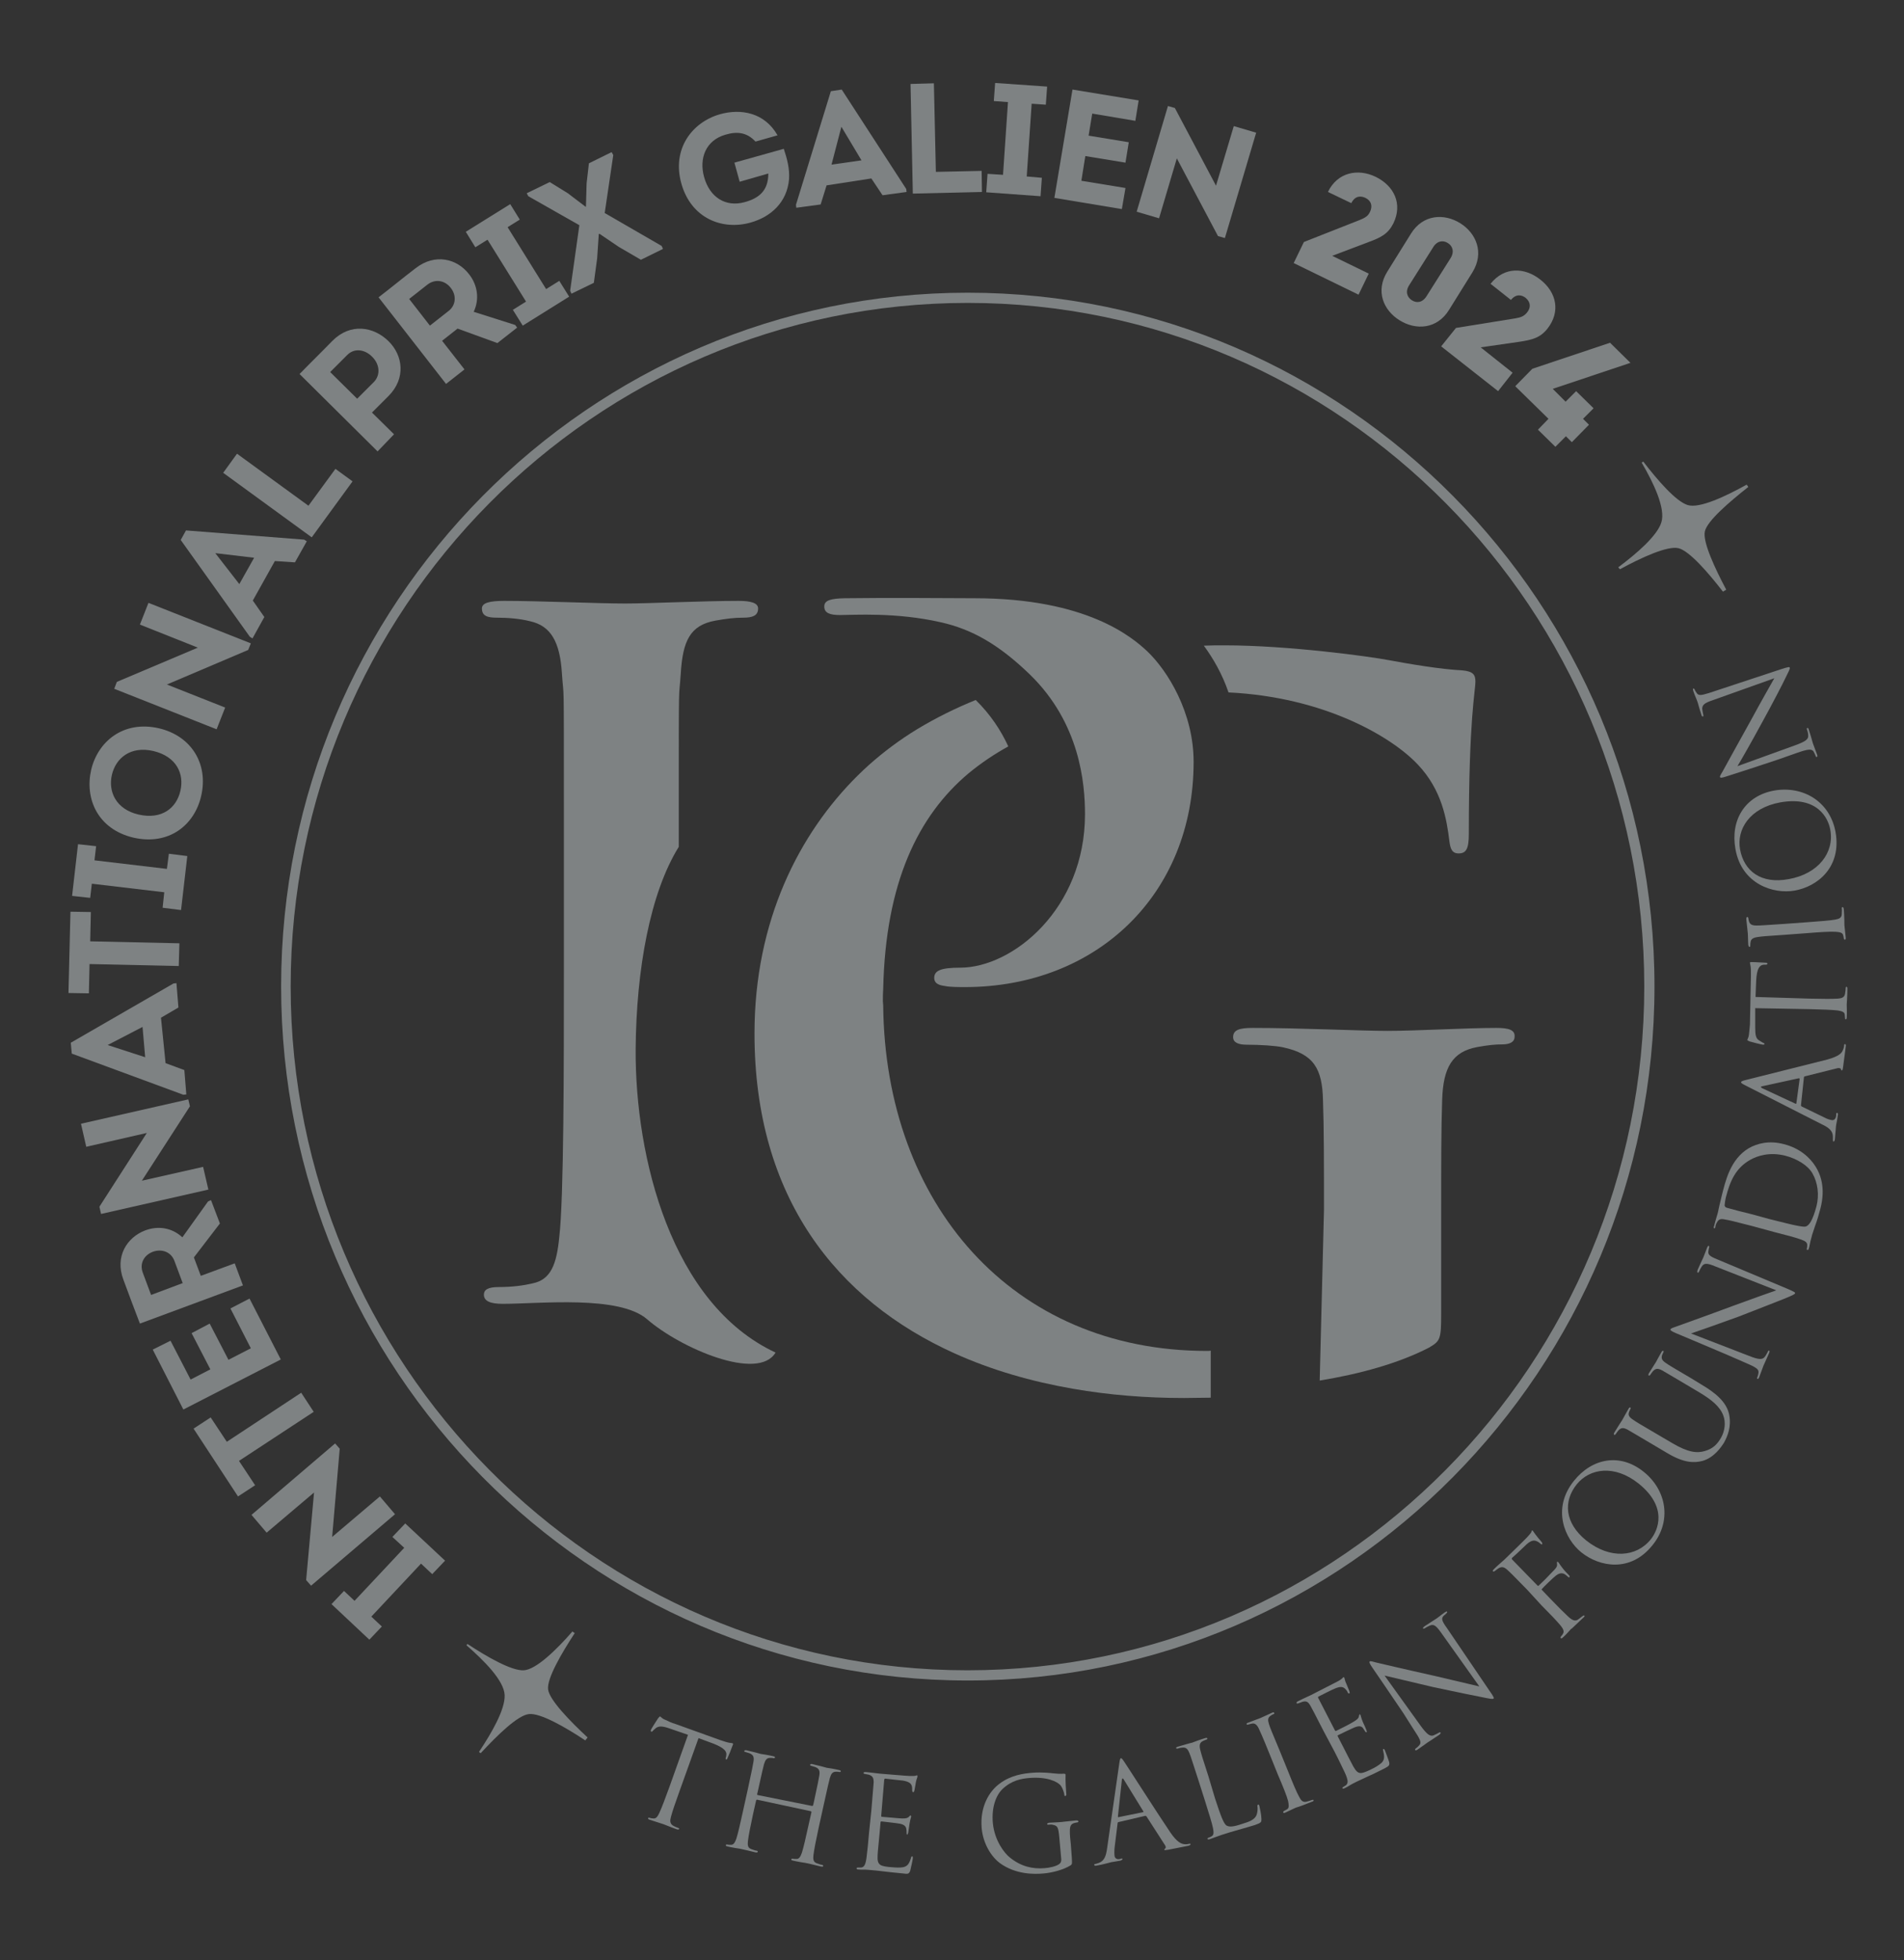 <?xml version="1.0" encoding="utf-8"?>
<!-- Generator: Adobe Illustrator 28.1.0, SVG Export Plug-In . SVG Version: 6.00 Build 0)  -->
<svg version="1.1" id="Layer_1" xmlns="http://www.w3.org/2000/svg" xmlns:xlink="http://www.w3.org/1999/xlink" x="0px" y="0px"
	 viewBox="0 0 578.4 595.3" style="enable-background:new 0 0 578.4 595.3;" xml:space="preserve">
<rect x="0" y="0" width="578.4" height="595.3" fill="#333333" stroke="none"/>
<style type="text/css">
	.st0{fill:#7E8283;}
	.st1{fill:#FFFFFF;}
</style>
<g>
	<path class="st0" d="M119.2,466.8l3.9-4.1l12.1,11.3l-3.9,4.1l-3.4-3.2l-15.1,16.1l3.2,3l-3.8,4l-11.5-10.8l3.8-4l3.2,3l15.1-16.1
		L119.2,466.8z"/>
	<path class="st0" d="M100.9,466.8l14.5-12.3l4.6,5.4l-25.5,21.7l-1.5-1.7l2.4-26.6L81,465.5l-4.6-5.4l25.4-21.7l1.4,1.6
		L100.9,466.8z"/>
	<path class="st0" d="M77.5,451.1l-5.2,3.4l-13.5-20.6l5.2-3.4l4.9,7.4L91.5,423l3.8,5.8l-22.7,14.9L77.5,451.1z"/>
	<path class="st0" d="M51.8,407.2l6.1,11.8l6-3.1l-5.7-11l5.5-2.9l5.7,11l6.8-3.5L70,397.4l5.8-3l9.5,18.5l-29.6,15.2l-9.3-18.2
		L51.8,407.2z"/>
	<path class="st0" d="M63.2,364.9l0.9-0.4l2.7,7.1l-7.9,10.3l2.1,5.6l10.3-3.8l2.5,6.7L42.5,402c-1.7-4.5-3.4-8.9-5-13.3
		c-2.7-7.1,1.1-12.9,6.6-15c4-1.5,8.2-0.8,11.3,2.1L63.2,364.9z M53,383c-1-2.8-3.9-3.8-6.6-2.8c-2.6,1-4.1,3.5-3,6.4l2.5,6.7
		l9.6-3.6L53,383z"/>
	<path class="st0" d="M43.1,358.6l18.6-4.2l1.6,6.9l-32.6,7.4l-0.5-2.2l14.4-22.4l-18.4,4.2l-1.6-7l32.6-7.4l0.5,2.1L43.1,358.6z"/>
	<path class="st0" d="M50.3,322.9L56,325l0.6,7.4l-0.9,0.1L21.8,320l-0.3-3.3l31.2-18l0.9-0.1l0.6,7.4l-5.3,3.1L50.3,322.9z
		 M44.1,321.1l-0.8-9.2l-10.6,5.5L44.1,321.1z"/>
	<path class="st0" d="M27,301.7l-6.2-0.1l0.6-24.7l6.2,0.1l-0.2,8.9l27.1,0.6l-0.2,6.9l-27.1-0.6L27,301.7z"/>
	<path class="st0" d="M51.3,259.3l5.6,0.7L55,276.4l-5.6-0.7l0.5-4.7l-22-2.6l-0.5,4.3l-5.5-0.6l1.8-15.7l5.5,0.6l-0.5,4.3l22,2.6
		L51.3,259.3z"/>
	<path class="st0" d="M61.1,241.8c-2,8.7-9.7,15.1-20.6,12.6c-10.9-2.6-14.8-11.9-12.8-20.6c2-8.5,9.7-15.1,20.6-12.6
		C58.1,223.5,63.4,232,61.1,241.8z M54.8,240.2c1.2-5.1-1.1-10.4-8.2-12.1c-6.9-1.6-11.4,2.1-12.6,7.2c-1.2,5.1,1.2,10.5,8.1,12.1
		C49.2,249,53.6,245.4,54.8,240.2z"/>
	<path class="st0" d="M50.7,207.9l17.7,7l-2.6,6.6l-31.1-12.3l0.8-2.1l24.6-10.4l-17.6-7l2.6-6.6l31.1,12.3l-0.8,2L50.7,207.9z"/>
	<path class="st0" d="M76.8,182.4l3.5,5l-3.6,6.5l-0.8-0.5L54.9,164l1.6-2.9l35.9,2.8l0.8,0.5l-3.6,6.4l-6.1-0.4L76.8,182.4z
		 M72.7,177.4l4.5-8L65.4,168L72.7,177.4z"/>
	<path class="st0" d="M93.7,153.6l8.2-11.2l5.2,3.8l-12.4,17l-26.9-19.6l4.2-5.8L93.7,153.6z"/>
	<path class="st0" d="M114.7,137.1L91,113.6c3.3-3.4,6.7-6.7,10-10.1c5.5-5.5,12.5-4.3,17,0.1c4.4,4.3,5.4,11.3,0,16.7l-5,5l6.7,6.6
		L114.7,137.1z M113.6,116c2.1-2.2,1.7-5.5-0.6-7.7c-2.2-2.2-5.4-2.7-7.6-0.4c-1.7,1.7-3.4,3.4-5.1,5.1l8.2,8.1L113.6,116z"/>
	<path class="st0" d="M156.5,98.7l0.6,0.8l-6,4.7L139,99.8l-4.7,3.7l6.8,8.7l-5.6,4.4l-20.5-26.3c3.8-2.9,7.4-5.9,11.2-8.8
		c6-4.7,12.7-2.9,16.3,1.8c2.6,3.3,3.2,7.6,1.4,11.4L156.5,98.7z M136.2,94.5c2.4-1.8,2.5-4.9,0.7-7.1c-1.7-2.2-4.6-2.8-7-1
		l-5.6,4.4l6.3,8.1L136.2,94.5z"/>
	<path class="st0" d="M169.9,85.3l3,4.8l-14.1,8.8l-3-4.8l4-2.5l-11.7-18.8l-3.7,2.3l-2.9-4.7L155,62l2.9,4.7l-3.7,2.3l11.7,18.8
		L169.9,85.3z"/>
	<path class="st0" d="M178,62.8l0.2-7.1l0.7-6.1l6.9-3.4l0.5,0.9l-2.6,17.6l17.3,10l0.4,0.9l-6.7,3.3l-6.7-3.9l-5.9-4l-0.2,0.1
		l-0.5,7.4l-1,7.4l-6.8,3.3l-0.4-0.9l2.8-19.9l-15.5-8.8l-0.5-0.9l7-3.4l5.5,3.4l5.4,4.1L178,62.8z"/>
	<path class="st0" d="M218.7,34.7c6.4-1.8,13.6-0.5,17.5,6.4l-6.7,1.9c-2.5-2.7-5.4-3.2-9.1-2.1c-6,1.7-8.1,7.2-6.5,12.9
		c1.7,6.1,6.5,9.2,12.3,7.6c4.4-1.2,7.2-3.5,7.2-8.7l-8.7,2.5l-1.6-5.8l15-4.2c1,3,1.8,6,1.6,9.2c-0.6,7.1-5.6,11.5-11.7,13.2
		c-8.5,2.4-18-1.2-21-11.8C204,45.2,210.3,37.1,218.7,34.7z"/>
	<path class="st0" d="M251.1,56.3l-1.8,5.8l-7.4,1l-0.1-0.9l10.6-34.5l3.3-0.5l19.6,30.2l0.1,0.9l-7.3,1l-3.4-5.1L251.1,56.3z
		 M252.6,50l9.1-1.3l-6.1-10.2L252.6,50z"/>
	<path class="st0" d="M284.3,52.2l13.9-0.3l0.1,6.4l-21,0.5l-0.7-33.3l7.1-0.2L284.3,52.2z"/>
	<path class="st0" d="M316.5,54l-0.4,5.6l-16.5-1.2l0.4-5.6l4.7,0.3l1.5-22.1l-4.3-0.3l0.4-5.5l15.8,1.1l-0.4,5.5l-4.3-0.3
		l-1.5,22.1L316.5,54z"/>
	<path class="st0" d="M344.9,36.7l-13.1-2.2l-1.1,6.7l12.2,2l-1,6.2l-12.2-2l-1.2,7.5l13.4,2.2l-1.1,6.4l-20.5-3.4l5.5-32.9
		l20.1,3.3L344.9,36.7z"/>
	<path class="st0" d="M357.5,48.1l-5.4,18.2l-6.8-2l9.5-32.1l2.1,0.6l12.5,23.6l5.4-18.1l6.8,2l-9.5,32l-2.1-0.6L357.5,48.1z"/>
	<g>
		<path class="st0" d="M206.5,543.8c-1.3,3.6-2.3,6.5-2.7,8.1c-0.3,1.1-0.3,2,0.7,2.6c0.5,0.3,1.3,0.6,1.6,0.7
			c0.2,0.1,0.3,0.2,0.2,0.3c-0.1,0.2-0.3,0.2-0.7,0.1c-2-0.7-4.3-1.7-4.5-1.7c-0.2-0.1-2.6-0.8-3.7-1.2c-0.4-0.1-0.6-0.3-0.5-0.5
			c0-0.1,0.2-0.2,0.4-0.1c0.3,0.1,0.8,0.2,1.2,0.2c0.8,0.1,1.3-0.6,1.8-1.7c0.7-1.5,1.8-4.4,3.1-8l5.6-15.7
			c-1.8-0.6-3.7-1.3-5.5-1.9c-2.3-0.8-3.3-0.8-4.2-0.2c-0.6,0.5-0.8,0.7-1,0.9c-0.2,0.3-0.4,0.3-0.5,0.2c-0.1,0-0.1-0.2-0.1-0.4
			c0.1-0.4,2-3.3,2.2-3.6c0.2-0.2,0.5-0.6,0.6-0.6c0.3,0.1,0.5,0.6,1.5,1c1,0.5,2.4,1.1,2.9,1.2l13.9,5c1.2,0.4,2.1,0.7,2.7,0.8
			c0.6,0.1,1,0.1,1.1,0.2c0.2,0.1,0.1,0.3,0,0.5c-0.4,1.1-1.4,3.6-1.6,4c-0.1,0.3-0.3,0.4-0.4,0.4c-0.2-0.1-0.2-0.2-0.1-0.7
			c0.1-0.1,0.1-0.3,0.1-0.4c0.3-1.2-0.3-2.3-3.8-3.7c-1.5-0.6-3.1-1.1-4.6-1.7L206.5,543.8z"/>
		<path class="st0" d="M246.7,548.5c0.1,0,0.2,0,0.3-0.2l0.2-0.8c1.3-6,1.5-7.1,1.7-8.3c0.2-1.3,0-2-1.2-2.5
			c-0.3-0.1-0.9-0.3-1.3-0.4c-0.2,0-0.3-0.1-0.3-0.3c0-0.2,0.3-0.3,0.7-0.2c1.7,0.4,4.1,1,4.3,1.1c0.2,0,2.6,0.4,3.8,0.7
			c0.4,0.1,0.6,0.2,0.5,0.4c0,0.2-0.2,0.2-0.4,0.2c-0.3-0.1-0.5-0.1-1-0.1c-1.1,0-1.5,0.6-1.9,1.9c-0.3,1.2-0.6,2.3-1.9,8.3
			l-1.5,6.8c-0.8,3.7-1.4,6.7-1.6,8.4c-0.1,1.1-0.1,2,1,2.4c0.5,0.2,1.4,0.5,1.7,0.5c0.2,0.1,0.3,0.2,0.3,0.3c0,0.2-0.3,0.3-0.7,0.2
			c-2.1-0.5-4.5-1.1-4.7-1.1s-2.6-0.4-3.8-0.7c-0.4-0.1-0.6-0.2-0.5-0.4c0-0.1,0.1-0.2,0.4-0.2c0.3,0.1,0.8,0.1,1.2,0.1
			c0.8,0,1.2-0.8,1.6-1.9c0.5-1.6,1.2-4.6,2-8.3l0.9-4c0-0.2-0.1-0.3-0.2-0.3l-16.3-3.5c-0.1,0-0.2,0-0.3,0.2l-0.9,4
			c-0.8,3.7-1.4,6.7-1.6,8.4c-0.1,1.1-0.1,2,1,2.4c0.5,0.2,1.4,0.5,1.7,0.5c0.2,0,0.3,0.2,0.3,0.3c0,0.2-0.3,0.3-0.7,0.2
			c-2.1-0.5-4.5-1.1-4.7-1.1c-0.2,0-2.6-0.4-3.8-0.7c-0.4-0.1-0.6-0.2-0.5-0.4c0-0.1,0.1-0.2,0.4-0.2c0.3,0.1,0.8,0.1,1.2,0.1
			c0.8,0,1.2-0.8,1.6-1.9c0.5-1.6,1.2-4.6,2-8.3l1.5-6.8c1.3-6,1.5-7.1,1.7-8.3c0.2-1.3,0-2-1.2-2.5c-0.3-0.1-0.9-0.3-1.3-0.4
			c-0.2,0-0.3-0.1-0.3-0.3c0-0.2,0.3-0.3,0.7-0.2c1.7,0.4,4.1,1,4.3,1.1c0.2,0,2.6,0.4,3.8,0.7c0.4,0.1,0.6,0.2,0.5,0.4
			c0,0.2-0.2,0.2-0.4,0.2c-0.3-0.1-0.5-0.1-1-0.1c-1.1,0-1.5,0.6-1.9,1.9c-0.3,1.2-0.6,2.3-1.9,8.3l-0.2,0.8c0,0.2,0.1,0.3,0.2,0.3
			L246.7,548.5z"/>
		<path class="st0" d="M264.7,549.9c0.5-6.1,0.6-7.2,0.7-8.5c0-1.3-0.2-2-1.5-2.4c-0.3-0.1-0.8-0.1-1.1-0.2
			c-0.3-0.1-0.5-0.1-0.5-0.3c0-0.2,0.2-0.3,0.7-0.3c0.9,0.1,2,0.2,4.4,0.5c0.3,0,8.1,0.7,9,0.7c0.9,0,1.6,0,1.8-0.1
			c0.2-0.1,0.3-0.1,0.4-0.1c0.1,0,0.1,0.2,0.1,0.4c0,0.3-0.3,0.7-0.5,1.8c-0.1,0.6-0.2,1.3-0.4,2.3c-0.1,0.4-0.2,0.7-0.4,0.6
			c-0.2,0-0.3-0.2-0.3-0.5c0-0.5,0-1-0.1-1.3c-0.2-0.9-1-1.4-2.7-1.7c-0.7-0.1-4.9-0.5-5.4-0.6c-0.2,0-0.2,0.1-0.3,0.4l-0.9,10.8
			c0,0.3,0,0.4,0.2,0.4c0.5,0,5.3,0.5,6.2,0.5c1.1,0,1.6-0.1,2-0.5c0.2-0.2,0.3-0.4,0.5-0.4c0.1,0,0.2,0.1,0.2,0.3
			c0,0.2-0.3,0.9-0.5,2.2c-0.2,1.2-0.3,2.1-0.4,2.7c-0.1,0.4-0.2,0.6-0.3,0.6c-0.2,0-0.2-0.3-0.2-0.7c0-0.4,0-0.7-0.1-1.1
			c-0.1-0.6-0.5-1.2-1.9-1.5c-1-0.2-4.9-0.6-5.6-0.7c-0.2,0-0.3,0.1-0.3,0.2l-0.3,3.4c-0.1,1.3-0.6,5.9-0.6,6.7
			c-0.1,1.6,0.1,2.5,1,3c0.6,0.3,1.7,0.5,3.2,0.6c1.2,0.1,2.5,0.2,3.6,0c1.3-0.3,1.8-1.1,2.3-2.7c0.1-0.4,0.2-0.6,0.4-0.6
			c0.2,0,0.2,0.3,0.2,0.6c0,0.3-0.6,3-0.8,3.8c-0.4,1-0.7,1-2.2,0.8c-2.9-0.3-4.2-0.4-5.7-0.6c-1.6-0.2-3.4-0.4-4.9-0.5
			c-0.9-0.1-1.9,0-2.9-0.1c-0.4,0-0.6-0.1-0.6-0.4c0-0.1,0.2-0.2,0.5-0.2c0.4,0,0.6,0,0.9,0c0.8-0.1,1.4-0.6,1.7-3.6
			c0.2-1.5,0.4-3.5,0.7-7L264.7,549.9z"/>
		<path class="st0" d="M325.6,564.3c0.1,1.8,0.1,1.8-0.3,2.2c-2.4,1.5-5.9,2.3-8.2,2.5c-3,0.3-8.6,0.3-13.3-3.1
			c-2.6-1.9-5.2-5.9-5.6-10.8c-0.5-6.3,2.2-11,5.5-13.4c3.3-2.5,7.2-3.1,10.2-3.3c2.5-0.2,5.3,0.1,6.1,0.2c0.8,0.1,2.2,0.2,3.2,0.1
			c0.4,0,0.5,0.2,0.5,0.3c0,0.5-0.1,1.7,0.2,5.6c0.1,0.6,0,0.8-0.3,0.9c-0.2,0-0.3-0.2-0.3-0.6c-0.1-0.5-0.4-1.6-1-2.5
			c-1.1-1.4-4.4-2.8-9.5-2.4c-2.5,0.2-5.4,0.7-8.2,3.3c-2.1,2-3.4,5.7-3,10.3c0.5,5.5,3.6,9.3,5.1,10.5c3.4,2.8,7,3.6,10.6,3.3
			c1.4-0.1,3.4-0.5,4.4-1.2c0.5-0.3,0.7-0.8,0.7-1.4l-0.6-6.7c-0.3-3.2-0.5-3.6-2.1-3.9c-0.3-0.1-1,0-1.3,0c-0.2,0-0.3-0.1-0.3-0.2
			c0-0.2,0.2-0.3,0.6-0.4c1.8-0.1,4.2-0.2,4.4-0.3c0.2,0,2.7-0.3,3.8-0.4c0.4,0,0.6,0,0.7,0.3c0,0.2-0.1,0.2-0.3,0.3
			c-0.3,0-0.5,0.1-1,0.2c-1,0.3-1.3,1-1.3,2.4c0,1.3,0.1,2.4,0.3,4.1L325.6,564.3z"/>
		<path class="st0" d="M339.8,553.4c-0.2,0-0.3,0.2-0.3,0.4l-0.9,7.3c-0.1,1-0.1,2,0,2.7c0.2,0.8,1,1,1.6,0.8c0.1,0,0.2,0,0.3-0.1
			c0.4-0.1,0.5,0,0.5,0.1c0,0.2-0.3,0.4-0.6,0.5c-0.9,0.2-2.5,0.4-2.9,0.5c-0.4,0.1-2.5,0.7-4.3,1c-0.5,0.1-0.7,0.1-0.8-0.2
			c0-0.2,0.1-0.3,0.5-0.3c0.3-0.1,0.6-0.2,0.9-0.3c1.7-0.6,2.2-2.2,2.5-4.3l3.7-25.8c0.2-1.4,0.3-1.6,0.5-1.7c0.2,0,0.4,0.1,1.1,1.2
			c0.9,1.3,10.3,16,13.9,21.3c2.1,3.1,3.4,3.5,4.2,3.6c0.6,0.1,1.2,0,1.5-0.1c0.2,0,0.4-0.1,0.5,0.1c0,0.2-0.3,0.4-0.7,0.5
			c-0.6,0.1-3.4,0.7-6.1,1.2c-0.7,0.1-1.2,0.2-1.2,0c0-0.2,0.1-0.3,0.2-0.3c0.2-0.1,0.4-0.5,0-1.1l-5.6-8.7
			c-0.1-0.1-0.2-0.2-0.4-0.2L339.8,553.4z M347.2,550.4c0.2,0,0.2-0.2,0.1-0.3l-5.9-9.6c-0.3-0.5-0.5-0.5-0.6,0.1l-1.2,11.1
			c0,0.2,0.1,0.3,0.2,0.2L347.2,550.4z"/>
		<path class="st0" d="M369.1,546.2c1.8,5.5,2.7,7.9,3.6,8.3c0.8,0.4,1.9,0.4,4.8-0.6c2-0.6,3.6-1.2,4.2-2.6
			c0.3-0.8,0.4-1.8,0.3-2.6c-0.1-0.3,0-0.5,0.2-0.6c0.2-0.1,0.3,0.1,0.4,0.5c0.1,0.4,0.6,2.7,0.6,3.9c0,0.9,0,1.1-2,1.8
			c-3.2,1-6.5,1.8-10.1,3c-1.2,0.4-2.2,0.8-3.6,1.3c-0.4,0.1-0.6,0.1-0.7-0.1c0-0.1,0-0.2,0.2-0.3c0.3-0.1,0.8-0.3,1.1-0.5
			c0.7-0.4,0.6-1.3,0.4-2.4c-0.3-1.6-1.3-4.6-2.4-8.2l-2.1-6.6c-1.9-5.8-2.2-6.9-2.7-8.1c-0.5-1.2-1-1.8-2.3-1.6
			c-0.3,0-1,0.2-1.3,0.3c-0.1,0-0.3,0-0.4-0.1c-0.1-0.2,0.1-0.4,0.5-0.5c1.7-0.5,4.1-1.2,4.3-1.2c0.2-0.1,2.9-1.1,4-1.4
			c0.4-0.1,0.6-0.1,0.7,0.1c0,0.1-0.1,0.3-0.2,0.3c-0.3,0.1-0.8,0.3-1.2,0.5c-1,0.5-1.1,1.3-0.8,2.6c0.3,1.2,0.6,2.3,2.5,8.1
			L369.1,546.2z"/>
		<path class="st0" d="M385.7,532.8c-2.3-5.7-2.8-6.7-3.3-7.8c-0.6-1.2-1.2-1.7-2.1-1.5c-0.4,0.1-0.9,0.2-1.2,0.3
			c-0.1,0.1-0.3,0-0.4-0.1c-0.1-0.2,0.1-0.4,0.5-0.5c1.2-0.5,3.5-1.3,3.7-1.4c0.2-0.1,2.4-1.1,3.5-1.6c0.4-0.2,0.6-0.2,0.7,0.1
			c0.1,0.1-0.1,0.3-0.2,0.3c-0.3,0.1-0.5,0.2-0.9,0.5c-0.9,0.6-0.9,1.3-0.5,2.6c0.4,1.2,0.8,2.2,3.2,7.9l2.6,6.4
			c1.4,3.5,2.6,6.4,3.4,7.8c0.5,1,1.1,1.7,2.2,1.4c0.5-0.1,1.3-0.4,1.6-0.5c0.3-0.1,0.5-0.1,0.5,0c0.1,0.2,0,0.4-0.4,0.5
			c-2,0.8-4.4,1.7-4.6,1.7s-2.4,1.1-3.5,1.6c-0.4,0.2-0.6,0.2-0.7-0.1c0-0.1,0-0.2,0.3-0.4c0.2-0.1,0.6-0.3,0.9-0.5
			c0.7-0.4,0.5-1.4,0.3-2.5c-0.4-1.6-1.6-4.5-3.1-8L385.7,532.8z"/>
		<path class="st0" d="M402,525.6c-2.8-5.5-3.3-6.4-3.9-7.5c-0.7-1.2-1.2-1.6-2.5-1.2c-0.3,0.1-0.7,0.3-1.1,0.4
			c-0.3,0.1-0.5,0.2-0.6,0c-0.1-0.2,0-0.4,0.4-0.6c0.8-0.4,1.8-0.9,4-1.9c0.2-0.1,7.2-3.7,8-4.1c0.8-0.4,1.3-0.8,1.5-1
			s0.2-0.3,0.3-0.3c0.1-0.1,0.2,0.1,0.3,0.2c0.1,0.2,0.1,0.8,0.6,1.8c0.2,0.5,0.5,1.2,0.9,2.2c0.1,0.4,0.2,0.7,0,0.7
			c-0.2,0.1-0.4,0-0.5-0.3c-0.2-0.5-0.5-0.8-0.8-1.1c-0.7-0.7-1.6-0.7-3.2,0c-0.6,0.2-4.5,2.2-4.9,2.4c-0.1,0.1-0.2,0.2,0,0.5l5,9.7
			c0.1,0.2,0.2,0.3,0.4,0.2c0.5-0.2,4.8-2.4,5.5-2.9c0.9-0.6,1.3-0.9,1.4-1.5c0.1-0.3,0.1-0.5,0.2-0.6c0.1-0.1,0.2,0,0.3,0.2
			c0.1,0.2,0.2,0.9,0.7,2.1c0.5,1.1,0.9,1.9,1.1,2.5c0.1,0.4,0.2,0.6,0,0.6c-0.2,0.1-0.4-0.2-0.5-0.4c-0.2-0.3-0.4-0.6-0.6-0.9
			c-0.4-0.5-1.1-0.7-2.4-0.2c-1,0.4-4.5,2.1-5.1,2.4c-0.2,0.1-0.2,0.2-0.1,0.4l1.6,3.1c0.6,1.2,2.7,5.3,3.1,6c0.8,1.4,1.4,2.1,2.5,2
			c0.7-0.1,1.7-0.5,3.1-1.2c1.1-0.5,2.2-1.2,3-1.9c0.9-0.9,0.9-1.9,0.5-3.5c-0.1-0.4-0.1-0.6,0-0.7c0.2-0.1,0.4,0.2,0.5,0.4
			c0.1,0.3,1.1,2.8,1.3,3.6c0.2,1-0.1,1.2-1.4,1.9c-2.6,1.3-3.8,1.9-5.2,2.5c-1.4,0.7-3.1,1.4-4.4,2.1c-0.8,0.4-1.6,1-2.5,1.4
			c-0.4,0.2-0.6,0.2-0.7,0c-0.1-0.1,0.1-0.3,0.3-0.4c0.3-0.2,0.5-0.3,0.8-0.5c0.6-0.6,0.8-1.3-0.4-3.9c-0.7-1.4-1.5-3.2-3.1-6.3
			L402,525.6z"/>
		<path class="st0" d="M426.3,520.3c-8-11.7-5.1-7.6-9.4-13.8c-0.9-1.3-1-1.7-0.8-1.9c0.3-0.2,1.3,0.2,1.8,0.3
			c0.9,0.2,9.3,2.2,17.9,4.1c5.6,1.3,11.8,2.8,13.6,3.2l-11.6-16.3c-1.5-2.1-2.2-2.7-3.4-2.2c-0.7,0.3-1.2,0.6-1.5,0.8
			c-0.4,0.2-0.5,0.2-0.6,0.1c-0.1-0.2,0.1-0.4,0.5-0.7c1.5-1,3.1-2,3.4-2.2c0.4-0.2,1.4-1.1,2.7-2c0.4-0.2,0.6-0.4,0.7-0.2
			c0.1,0.1,0,0.3-0.2,0.5c-0.2,0.2-0.4,0.4-0.8,0.7c-0.8,0.8-0.7,1.5,0.9,3.7l12.9,19c1.5,2.1,1.5,2.4,1.3,2.5
			c-0.3,0.2-0.9,0.1-3.8-0.5c-0.6-0.1-8.5-1.7-14.5-3c-6.5-1.5-13-3.1-14.8-3.5l11,15.3c1.9,2.6,2.8,3.2,3.8,2.9
			c0.7-0.3,1.5-0.7,1.8-0.9c0.2-0.1,0.3-0.1,0.4,0c0.1,0.2,0,0.4-0.4,0.7c-1.9,1.3-3.2,2.1-3.5,2.3c-0.3,0.2-1.6,1.2-3.1,2.2
			c-0.3,0.2-0.5,0.3-0.7,0.1c-0.1-0.1,0-0.3,0.1-0.4c0.3-0.2,0.8-0.6,1.2-1.1c0.7-0.8,0.2-1.8-1.8-4.8L426.3,520.3z"/>
		<path class="st0" d="M463.9,482.8c-4.3-4.4-5.1-5.2-6-6c-1-0.9-1.7-1.1-2.8-0.4c-0.2,0.1-0.5,0.4-0.8,0.6
			c-0.3,0.2-0.5,0.4-0.7,0.3c-0.2-0.2-0.1-0.4,0.2-0.7c1.1-1.1,2.2-2,3.3-3c0.6-0.6,6.3-6.1,6.9-6.8c0.6-0.7,1.1-1.2,1.2-1.5
			c0-0.1,0.1-0.3,0.1-0.4c0.1-0.1,0.3-0.1,0.4,0.1c0.1,0.1,0.4,0.6,0.7,1c0.7,0.9,1.1,1.4,1.8,2.2c0.3,0.3,0.4,0.7,0.3,0.8
			c-0.1,0.1-0.3,0.1-0.6-0.2c-0.4-0.4-1.2-0.9-1.9-0.9c-0.6,0-1.3,0.3-2.2,1.1c-1.5,1.4-2.9,2.8-4.4,4.1c-0.2,0.2-0.2,0.3,0,0.6
			l7.6,7.8c0.2,0.2,0.3,0.2,0.4,0.1c1.2-1.1,2.8-2.7,3.9-3.9c1.5-1.5,1.8-1.9,1.7-2.7c0-0.3-0.1-0.5,0-0.6c0.1-0.1,0.2-0.1,0.4,0.1
			c0.2,0.2,0.5,0.8,1.3,1.8c0.7,0.9,1.4,1.6,1.8,2c0.3,0.3,0.4,0.5,0.3,0.7c-0.2,0.2-0.4,0-0.7-0.3c-0.7-0.6-1.7-1.5-3.4-0.2
			c-0.8,0.6-3.9,3.6-4.3,4.1c-0.1,0.1-0.1,0.2,0.1,0.4l2.3,2.4c2.3,2.4,4.3,4.4,5.6,5.6c1.3,1.2,2.2,1.5,3.1,0.8
			c0.4-0.3,0.9-0.7,1.3-1c0.3-0.2,0.4-0.2,0.5-0.1c0.1,0.1,0.1,0.3-0.3,0.6c-1.6,1.5-3.4,3.2-3.5,3.3l-0.3,0.2
			c-0.5,0.6-1.7,1.9-2.4,2.5c-0.3,0.3-0.5,0.4-0.7,0.2c-0.1-0.1-0.1-0.2,0.1-0.5c0.3-0.3,0.5-0.6,0.6-0.8c0.4-0.7,0.2-1.4-0.9-2.7
			c-1.1-1.3-3-3.3-5.6-5.9L463.9,482.8z"/>
		<path class="st0" d="M480.4,471.5c-5-4-9.1-13.2-2.3-21.7c5.5-6.9,14-8.6,21.2-2.8c6.9,5.5,8.7,14.9,2.7,22.3
			C495.3,477.7,485.9,475.9,480.4,471.5z M497.8,450.6c-7.4-5.9-14.9-4.6-18.8,0.2c-4.1,5.1-3.8,11.7,2.9,17.1
			c7.2,5.7,15.2,5.1,19.6-0.4C503.7,464.7,506.7,457.8,497.8,450.6z"/>
		<path class="st0" d="M508,438.3c4.9,2.9,7.6,3.1,9.9,2.4c2.5-0.7,3.8-2.1,4.9-4c1.2-2.1,1.5-4.7,0.7-6.8c-1-2.7-3.6-4.8-7.1-6.9
			l-4.2-2.5c-5.3-3.1-6.2-3.7-7.3-4.3c-1.2-0.6-1.9-0.7-2.8,0.3c-0.2,0.2-0.6,0.8-0.8,1.1c-0.1,0.1-0.2,0.2-0.4,0.2
			c-0.2-0.1-0.2-0.3,0-0.7c0.9-1.5,2.1-3.3,2.2-3.5c0.1-0.2,1-1.9,1.6-2.9c0.2-0.4,0.4-0.5,0.6-0.4c0.1,0.1,0.1,0.3,0,0.4
			c-0.1,0.2-0.2,0.5-0.4,0.9c-0.3,1,0,1.6,1.2,2.4c1,0.7,2,1.3,7.3,4.4l3.6,2.2c3.7,2.2,7.5,5,8.3,9.1c0.7,3.7-0.5,6.5-1.6,8.5
			c-0.7,1.1-2.9,4.5-6.5,5.5c-2.6,0.7-5.7,0.6-10.6-2.3l-4.9-2.9c-5.3-3.1-6.2-3.7-7.3-4.3c-1.2-0.6-1.9-0.7-2.8,0.3
			c-0.2,0.2-0.6,0.8-0.8,1.1c-0.1,0.1-0.2,0.2-0.4,0.2c-0.2-0.1-0.2-0.3,0-0.7c0.9-1.5,2.2-3.5,2.4-3.8c0.2-0.3,1.3-2.4,1.9-3.4
			c0.2-0.4,0.4-0.5,0.6-0.4c0.1,0.1,0.1,0.3,0,0.4c-0.1,0.2-0.2,0.5-0.4,0.9c-0.4,1,0,1.6,1.2,2.4c1,0.7,2,1.3,7.3,4.4L508,438.3z"
			/>
		<path class="st0" d="M524.5,411.4c-13.1-5.5-8.4-3.6-15.4-6.5c-1.4-0.6-1.8-0.9-1.6-1.2c0.1-0.3,1.2-0.6,1.7-0.8
			c0.8-0.3,9-3.2,17.3-6.3c5.4-2,11.4-4.1,13.1-4.7l-18.6-7.3c-2.4-1-3.3-1-4,0c-0.4,0.6-0.7,1.2-0.8,1.5c-0.2,0.4-0.3,0.5-0.5,0.4
			c-0.2-0.1-0.1-0.4,0-0.8c0.7-1.6,1.5-3.3,1.7-3.7c0.2-0.4,0.6-1.6,1.2-3.1c0.2-0.4,0.3-0.6,0.5-0.5c0.1,0.1,0.2,0.2,0.1,0.5
			c-0.1,0.3-0.1,0.5-0.2,1c-0.2,1.1,0.2,1.6,2.7,2.6l21.2,8.9c2.4,1,2.5,1.2,2.4,1.4c-0.1,0.3-0.7,0.6-3.4,1.7
			c-0.5,0.2-8.1,3.2-13.8,5.4c-6.3,2.3-12.6,4.5-14.4,5.1l17.6,6.8c3,1.2,4.1,1.2,4.8,0.3c0.5-0.6,0.8-1.4,1-1.7
			c0.1-0.2,0.2-0.3,0.3-0.2c0.2,0.1,0.2,0.3,0,0.8c-0.9,2.1-1.6,3.5-1.7,3.8c-0.1,0.3-0.7,1.9-1.3,3.5c-0.2,0.4-0.3,0.6-0.5,0.5
			c-0.1-0.1-0.2-0.2-0.1-0.4c0.1-0.3,0.4-1,0.4-1.6c0.1-1-0.9-1.6-4.2-3L524.5,411.4z"/>
		<path class="st0" d="M532.4,372.4c-5.9-1.5-7-1.8-8.3-2c-1.3-0.3-2-0.2-2.6,1c-0.2,0.3-0.4,0.9-0.4,1.3c-0.1,0.3-0.2,0.4-0.3,0.4
			c-0.2-0.1-0.3-0.3-0.1-0.7c0.4-1.7,1.2-4.1,1.2-4.3c0.1-0.5,0.6-2.9,1.2-5.2c1-3.8,2.4-10.8,8.2-14.2c2.5-1.4,6.1-2.4,10.6-1.2
			c4.8,1.2,8,4.1,9.7,6.9c1.3,2.1,3.1,6.2,1.4,12.7c-0.4,1.6-1,3.6-1.6,5.2c-0.5,1.6-1,2.9-1,3.1c0,0.1-0.2,0.7-0.4,1.5
			c-0.2,0.8-0.3,1.7-0.5,2.2c-0.1,0.4-0.2,0.6-0.5,0.5c-0.1,0-0.2-0.1-0.1-0.4c0.1-0.4,0.1-0.7,0.1-1.1c0-0.8-0.7-1.2-1.8-1.6
			c-1.6-0.6-4.6-1.4-8.2-2.3L532.4,372.4z M537.3,370.2c4,1,7.6,1.9,8.3,2c1,0.2,2.5,0.5,3,0.3c0.9-0.3,2-1.6,3.2-6.1
			c0.9-3.5,0.4-7.2-1.2-10c-1.4-2.5-4.8-4.5-8.3-5.4c-4.8-1.2-8.5,0.1-10.5,1.2c-4.7,2.6-6.3,6.8-7.5,11.4c-0.2,0.8-0.4,2.2-0.4,2.5
			c0.1,0.4,0.2,0.5,0.6,0.7c1.3,0.4,5.2,1.4,8.1,2.1L537.3,370.2z"/>
		<path class="st0" d="M547.1,335.7c0,0.2,0.1,0.3,0.3,0.4l6.6,3.2c0.9,0.5,1.8,0.8,2.5,0.9c0.8,0.1,1.2-0.6,1.3-1.3
			c0-0.1,0-0.2,0-0.4c0-0.4,0.1-0.5,0.3-0.5c0.2,0,0.3,0.4,0.2,0.7c-0.1,0.9-0.4,2.5-0.5,2.9c-0.1,0.4-0.2,2.6-0.4,4.4
			c-0.1,0.5-0.2,0.7-0.4,0.7c-0.2,0-0.2-0.2-0.2-0.6c0-0.3,0-0.6,0-0.9c0-1.8-1.4-2.8-3.3-3.7l-23.2-11.8c-1.2-0.6-1.4-0.8-1.4-1
			s0.2-0.4,1.5-0.7c1.6-0.4,18.4-4.6,24.7-6.2c3.6-1,4.4-2,4.7-2.8c0.3-0.6,0.4-1.2,0.4-1.5c0-0.2,0.1-0.4,0.3-0.4
			c0.2,0,0.3,0.4,0.2,0.8c-0.1,0.6-0.4,3.4-0.8,6.1c-0.1,0.7-0.2,1.2-0.4,1.1c-0.2,0-0.2-0.1-0.2-0.3c0-0.2-0.4-0.5-1-0.4l-10,2.5
			c-0.2,0.1-0.3,0.1-0.3,0.3L547.1,335.7z M546.7,327.7c0-0.2-0.1-0.2-0.3-0.2l-11,2.4c-0.6,0.1-0.6,0.3-0.1,0.6l10.1,4.7
			c0.2,0.1,0.3,0,0.3-0.1L546.7,327.7z"/>
		<path class="st0" d="M549.8,303.3c3.8,0.1,6.9,0.1,8.5,0c1.1-0.1,2-0.3,2.2-1.5c0.1-0.5,0.2-1.4,0.2-1.8c0-0.2,0.1-0.3,0.2-0.3
			c0.2,0,0.3,0.2,0.3,0.6c0,2.2-0.2,4.6-0.2,4.8c0,0.2,0.1,2.7,0,3.9c0,0.4-0.1,0.6-0.3,0.6c-0.1,0-0.2-0.1-0.2-0.3
			c0-0.4-0.1-0.8-0.1-1.2c-0.1-0.8-1-1-2.1-1.2c-1.6-0.2-4.8-0.3-8.5-0.4l-16.6-0.3c0,1.9,0,3.9,0,5.8c0,2.4,0.2,3.4,1.2,4
			c0.7,0.4,0.9,0.6,1.2,0.7c0.3,0.1,0.4,0.2,0.4,0.4c0,0.1-0.1,0.2-0.4,0.2c-0.4,0-3.8-0.9-4.1-1c-0.2-0.1-0.7-0.3-0.7-0.4
			c0-0.3,0.4-0.7,0.5-1.7c0.1-1.1,0.3-2.6,0.3-3.1l0.3-14.8c0-1.3,0-2.2-0.1-2.8c-0.1-0.6-0.2-0.9-0.2-1.1c0-0.2,0.2-0.2,0.5-0.2
			c1.2,0,3.9,0.2,4.3,0.2c0.4,0,0.5,0.1,0.5,0.3c0,0.2-0.1,0.3-0.7,0.3c-0.2,0-0.3,0-0.4,0c-1.2,0.1-2.1,1-2.3,4.8
			c-0.1,1.7-0.1,3.3-0.2,5L549.8,303.3z"/>
		<path class="st0" d="M542.4,283.9c-6.1,0.4-7.2,0.5-8.5,0.7c-1.3,0.2-2,0.6-2.1,1.5c-0.1,0.4-0.1,1-0.1,1.2c0,0.2-0.1,0.3-0.2,0.3
			c-0.2,0-0.3-0.2-0.4-0.6c-0.1-1.3-0.1-3.8-0.2-4c0-0.2-0.3-2.7-0.4-3.8c0-0.4,0-0.6,0.3-0.7c0.2,0,0.2,0.1,0.3,0.3
			c0,0.3,0.1,0.5,0.2,1c0.3,1,1,1.3,2.3,1.3c1.3,0,2.4-0.1,8.5-0.5l6.9-0.5c3.8-0.3,6.9-0.5,8.5-0.8c1.1-0.2,2-0.5,2-1.7
			c0-0.6,0.1-1.4,0-1.6c0-0.4,0.1-0.5,0.2-0.5c0.2,0,0.3,0.1,0.4,0.6c0.2,2.2,0.2,4.7,0.2,4.9c0,0.2,0.3,2.7,0.4,3.8
			c0,0.4,0,0.6-0.3,0.6c-0.1,0-0.2-0.1-0.3-0.4c0-0.2-0.1-0.7-0.2-1c-0.2-0.8-1.1-0.9-2.3-1c-1.7-0.1-4.8,0.1-8.5,0.4L542.4,283.9z"
			/>
		<path class="st0" d="M545.1,270.5c-6.3,1.1-16-1.9-17.9-12.6c-1.6-8.7,2.8-16.2,11.8-17.8c8.7-1.5,16.9,3.3,18.6,12.6
			C559.5,263.4,552.1,269.3,545.1,270.5z M540.8,243.7c-9.3,1.7-13.3,8.2-12.2,14.3c1.2,6.5,6.3,10.6,14.8,9c9-1.6,13.9-8.1,12.6-15
			C555.4,248.5,552.1,241.7,540.8,243.7z"/>
		<path class="st0" d="M540.4,230.6c-13.5,4.5-8.6,2.8-15.9,5.2c-1.5,0.5-1.9,0.5-2,0.2c-0.1-0.3,0.5-1.2,0.8-1.7
			c0.4-0.8,4.6-8.3,8.9-16.1c2.7-5,5.9-10.6,6.8-12.2l-18.8,6.7c-2.4,0.8-3.1,1.4-3.1,2.6c0.1,0.7,0.2,1.3,0.3,1.7
			c0.1,0.4,0.1,0.6-0.1,0.6c-0.2,0.1-0.4-0.2-0.5-0.7c-0.6-1.7-1-3.5-1.2-3.9c-0.1-0.4-0.7-1.6-1.2-3.1c-0.1-0.4-0.2-0.7,0-0.8
			c0.1,0,0.3,0.1,0.4,0.3c0.1,0.3,0.2,0.5,0.5,0.9c0.6,1,1.2,1,3.8,0.2l21.8-7.2c2.5-0.8,2.7-0.8,2.8-0.5c0.1,0.3-0.2,0.9-1.5,3.5
			c-0.2,0.5-3.9,7.7-6.9,13.1c-3.2,5.9-6.5,11.7-7.5,13.3l17.7-6.4c3-1.1,3.9-1.8,3.8-2.9c0-0.8-0.3-1.6-0.4-1.9
			c-0.1-0.2,0-0.3,0.1-0.4c0.2-0.1,0.4,0.1,0.5,0.6c0.7,2.1,1.1,3.7,1.2,4c0.1,0.3,0.7,1.9,1.3,3.5c0.1,0.4,0.2,0.6-0.1,0.7
			c-0.1,0-0.3,0-0.3-0.2c-0.1-0.3-0.4-1-0.7-1.5c-0.6-0.8-1.7-0.7-5.1,0.5L540.4,230.6z"/>
	</g>
	<path class="st0" d="M145.5,532.1c3.8-5.7,8-12.9,7.8-17.3c-0.2-4.4-6.3-10.5-11.6-15.1c0.1-0.1,0.2-0.3,0.3-0.4
		c5.9,3.9,13.4,8.2,17.1,8c3.8-0.2,10.1-6.4,14.8-11.8c0.2,0.2,0.5,0.4,0.7,0.5c-4,6.1-8.5,13.8-8.1,17.1c0.4,3.2,6.6,9.6,12,14.6
		c-0.2,0.3-0.5,0.6-0.7,0.9c-6-4-13.7-8.4-17.1-8c-3.4,0.3-9.8,6.6-14.7,11.9C146,532.4,145.7,532.3,145.5,532.1z M492.1,172.9
		c6.4-3.5,14.4-7.2,17.8-6.4c3.3,0.8,9.1,7.5,13.5,13.2c0.3-0.2,0.7-0.4,1-0.6c-3.4-6.4-7.2-14.5-6.5-17.7c0.7-3.2,7.5-9,13.2-13.5
		c-0.2-0.3-0.3-0.5-0.5-0.7c-6.3,3.5-14.3,7.3-17.9,6.2c-3.6-1.1-9.2-7.6-13.5-13.2c-0.2,0.1-0.3,0.2-0.5,0.3
		c3.6,6.1,7.3,13.9,6,18.1c-1.2,4.1-7.6,9.6-13.1,13.7C491.8,172.5,491.9,172.7,492.1,172.9z M502.6,299.6
		C502.6,183.4,409,88.9,294,88.9c-115,0-208.6,94.5-208.6,210.7S178.9,510.4,294,510.4C409,510.4,502.6,415.8,502.6,299.6z
		 M499.5,299.6c0,114.5-92.2,207.7-205.6,207.7c-113.3,0-205.6-93.2-205.6-207.7S180.6,92,294,92C407.3,92,499.5,185.1,499.5,299.6z
		"/>
	<g>
		<path class="st0" d="M255.2,186.8c4,0,17.1-0.9,30.6,2.2c9.4,2.1,17.6,6.7,27.1,15.9c15.2,14.8,16.7,33.1,16.7,42.4
			c0,28.8-22,46.6-37.9,46.6c-5.9,0-7.9,0.9-7.9,3.1c0,2,2,2.3,3.4,2.5c1.4,0.3,4.5,0.3,5.9,0.3c40.1,0,69.5-28.2,69.5-68.4
			c0-15-7.9-27.7-14.1-33.6c-4.5-4.2-18.3-16.1-52.5-16.1c-7.7,0-25.2-0.2-39.4,0c-4.2,0.1-6.2,0.6-6.2,2.5
			C250.4,186.2,252.1,186.8,255.2,186.8z"/>
		<path class="st0" d="M193.1,318.6c0.2-24.2,4.4-47.4,13.1-61.4v-11.5c0-42.9,0-32,0.6-41.1c0.6-9.9,2.8-14.7,10.5-16.1
			c3.4-0.6,5.7-0.9,8.5-0.9c2.8,0,4.5-0.6,4.5-2.8c0-1.7-2.3-2.3-5.9-2.3c-10.7,0-27.4,0.8-34.5,0.8c-8.2,0-26-0.8-36.7-0.8
			c-4.5,0-6.8,0.6-6.8,2.3c0,2.3,1.7,2.8,4.5,2.8c3.4,0,7.1,0.3,10.2,1.1c6.2,1.4,9,6.2,9.6,15.8c0.6,9,0.6-1.9,0.6,41.1v49.7
			c0,27.4,0,68.6-1.4,80.4c-0.8,8.2-2.5,13-8.2,14.1c-2.5,0.6-5.9,1.1-10.2,1.1c-3.4,0-4.5,0.9-4.5,2.3c0,2,2,2.8,5.7,2.8
			c11.3,0,35.4-2.7,43.9,4.7c10,8.7,33.7,19,39,10.1C203.9,396,192.9,351.5,193.1,318.6z"/>
		<path class="st0" d="M454.6,312.2c-9.3,0-24.3,0.9-33.1,0.9c-8.5,0-26.3-0.9-41-0.9c-4,0-5.9,0.6-5.9,2.8c0,1.7,1.7,2.3,4.2,2.3
			c4,0,8.8,0.3,11,0.8c9.3,2,11.9,6.5,12.1,16.1c0.3,8.5,0.3,19.2,0.3,33.3l-1.3,51.8c12.2-2,23.9-5.2,33.2-10
			c3.4-2,3.7-2.5,3.7-10.2v-31.1c0-14.1,0-25.4,0.3-33.9c0.3-9.9,3.1-14.7,10.7-16.1c3.4-0.6,5.4-0.8,7.6-0.8c2,0,3.7-0.6,3.7-2.3
			C460.3,312.8,458.3,312.2,454.6,312.2z"/>
		<path class="st0" d="M440.3,255.5c0.3,2.3,0.8,3.7,2.8,3.7c2.3,0,3.1-1.4,3.1-5.9c0-35.3,2-43.2,2-46.3c0-2-0.6-3.1-4-3.4
			c-6.5-0.3-16.4-2-22.3-3.1c-5.7-1.1-30.5-4.5-50-4.5c-2,0-4.1,0-6.2,0.1c2.8,3.8,5.6,8.6,7.5,14.2c29,1.4,49.5,13.4,57.5,21.9
			C438.1,240,439.5,249,440.3,255.5z"/>
		<path class="st0" d="M366.6,410.3c-59.2,0-97.7-44.8-98.3-104.9c0-0.5-0.1-0.9-0.1-1.3c0-1.3,0-2.5,0.1-3.7
			c0.7-32.5,10.7-52.7,25.9-65.5c4-3.3,8.1-6,12.1-8.2c-2.2-4.8-5.4-9.7-9.9-14.1c-5.9,2.4-11.9,5.3-18,9c-4.9,3-9.8,6.6-14.4,10.7
			c-1.1,1-2.3,2.1-3.4,3.2c-17.8,17.6-31.4,44.1-31.4,78.4c0,49.7,24.9,81,60.9,97.2c11.1,5,23.2,8.5,35.9,10.7
			c10.9,1.9,22.2,2.8,33.7,2.8c2.6,0,5.4-0.1,8.1-0.1v-14.3C367.5,410.3,367,410.3,366.6,410.3z"/>
	</g>
</g>
<g>
	<path class="st1" d="M1189,71.7l16.8-7.2c1.7-0.7,2.5-1.3,3.1-2.6c0.8-1.7,0.3-3.3-1.5-4.1c-1.3-0.6-3.2-0.7-4.2,1.7l-7.2-3.2
		c2.7-6.1,8.9-7.4,14.3-5c5.8,2.6,8.4,8,5.8,13.9c-1.5,3.3-3.6,4.4-7.3,5.9l-11,4.6l11.3,5.1l-2.9,6.5l-20.1-9L1189,71.7z"/>
	<path class="st1" d="M1214.6,79.8l6.8-11.6c3.6-6.1,10-6.5,14.9-3.7c4.9,2.9,7.7,8.7,4.1,14.7l-6.8,11.6c-3.6,6.1-10,6.5-14.9,3.7
		S1211.1,85.9,1214.6,79.8z M1226.8,87l6.8-11.6c1.2-2.1,0.5-3.8-0.9-4.6s-3.3-0.6-4.5,1.5l-6.8,11.6c-1.2,2.1-0.5,3.8,0.9,4.6
		C1223.8,89.3,1225.6,89.1,1226.8,87z"/>
	<path class="st1" d="M1236,96.4l18-3.4c1.8-0.3,2.7-0.7,3.6-1.9c1.1-1.5,1-3.2-0.6-4.4c-1.2-0.9-2.9-1.3-4.5,0.8l-6.3-4.7
		c4-5.4,10.3-5.3,15.1-1.8c5.1,3.8,6.5,9.6,2.7,14.8c-2.1,2.9-4.5,3.6-8.4,4.2l-11.7,2.1l10,7.4l-4.2,5.7l-17.7-13.1L1236,96.4z"/>
	<path class="st1" d="M1264.9,123.1l-10.4-9.6l5.1-5.5l23.4-8.6l6.3,5.9l-23.4,8.6l4.1,3.7l3.1-3.3l5.5,5.1l-3.1,3.3l1.9,1.7
		l-5.1,5.5l-1.9-1.7l-3.1,3.3l-5.5-5.1L1264.9,123.1z"/>
</g>
<g>
	<path class="st0" d="M396.1,73.5l17-6.7c1.7-0.7,2.5-1.2,3.1-2.5c0.8-1.7,0.4-3.3-1.4-4.2c-1.3-0.6-3.1-0.8-4.3,1.6l-7.1-3.4
		c2.9-6,9.1-7.2,14.5-4.6c5.7,2.8,8.2,8.3,5.4,14.1c-1.6,3.2-3.7,4.3-7.5,5.7l-11.1,4.2l11.1,5.4l-3.1,6.4L393,79.9L396.1,73.5z"/>
	<path class="st0" d="M421.5,82.4l7.1-11.4c3.7-6,10.2-6.2,15-3.2c4.8,3,7.4,8.9,3.7,14.9l-7.1,11.4c-3.7,6-10.2,6.2-15,3.2
		C420.3,94.3,417.7,88.4,421.5,82.4z M433.4,89.9l7.2-11.4c1.3-2,0.7-3.8-0.8-4.7c-1.4-0.9-3.3-0.7-4.5,1.4l-7.2,11.4
		c-1.3,2-0.6,3.7,0.8,4.6C430.3,92.1,432.1,92,433.4,89.9z"/>
	<path class="st0" d="M442.3,99.6l18-2.9c1.8-0.3,2.7-0.7,3.6-1.8c1.2-1.5,1.1-3.1-0.4-4.4c-1.1-0.9-2.9-1.4-4.5,0.6l-6.2-4.9
		c4.2-5.3,10.4-5,15.1-1.3c5,3.9,6.2,9.8,2.2,14.9c-2.2,2.8-4.6,3.4-8.5,4l-11.8,1.7l9.7,7.7l-4.4,5.6l-17.3-13.6L442.3,99.6z"/>
	<path class="st0" d="M470.4,127.2l-10.1-9.9l5.2-5.3l23.6-7.9l6.2,6.1l-23.6,7.9l3.9,3.9l3.2-3.2l5.3,5.2l-3.2,3.2l1.8,1.8
		l-5.2,5.3l-1.8-1.8l-3.2,3.2l-5.3-5.2L470.4,127.2z"/>
</g>
</svg>
